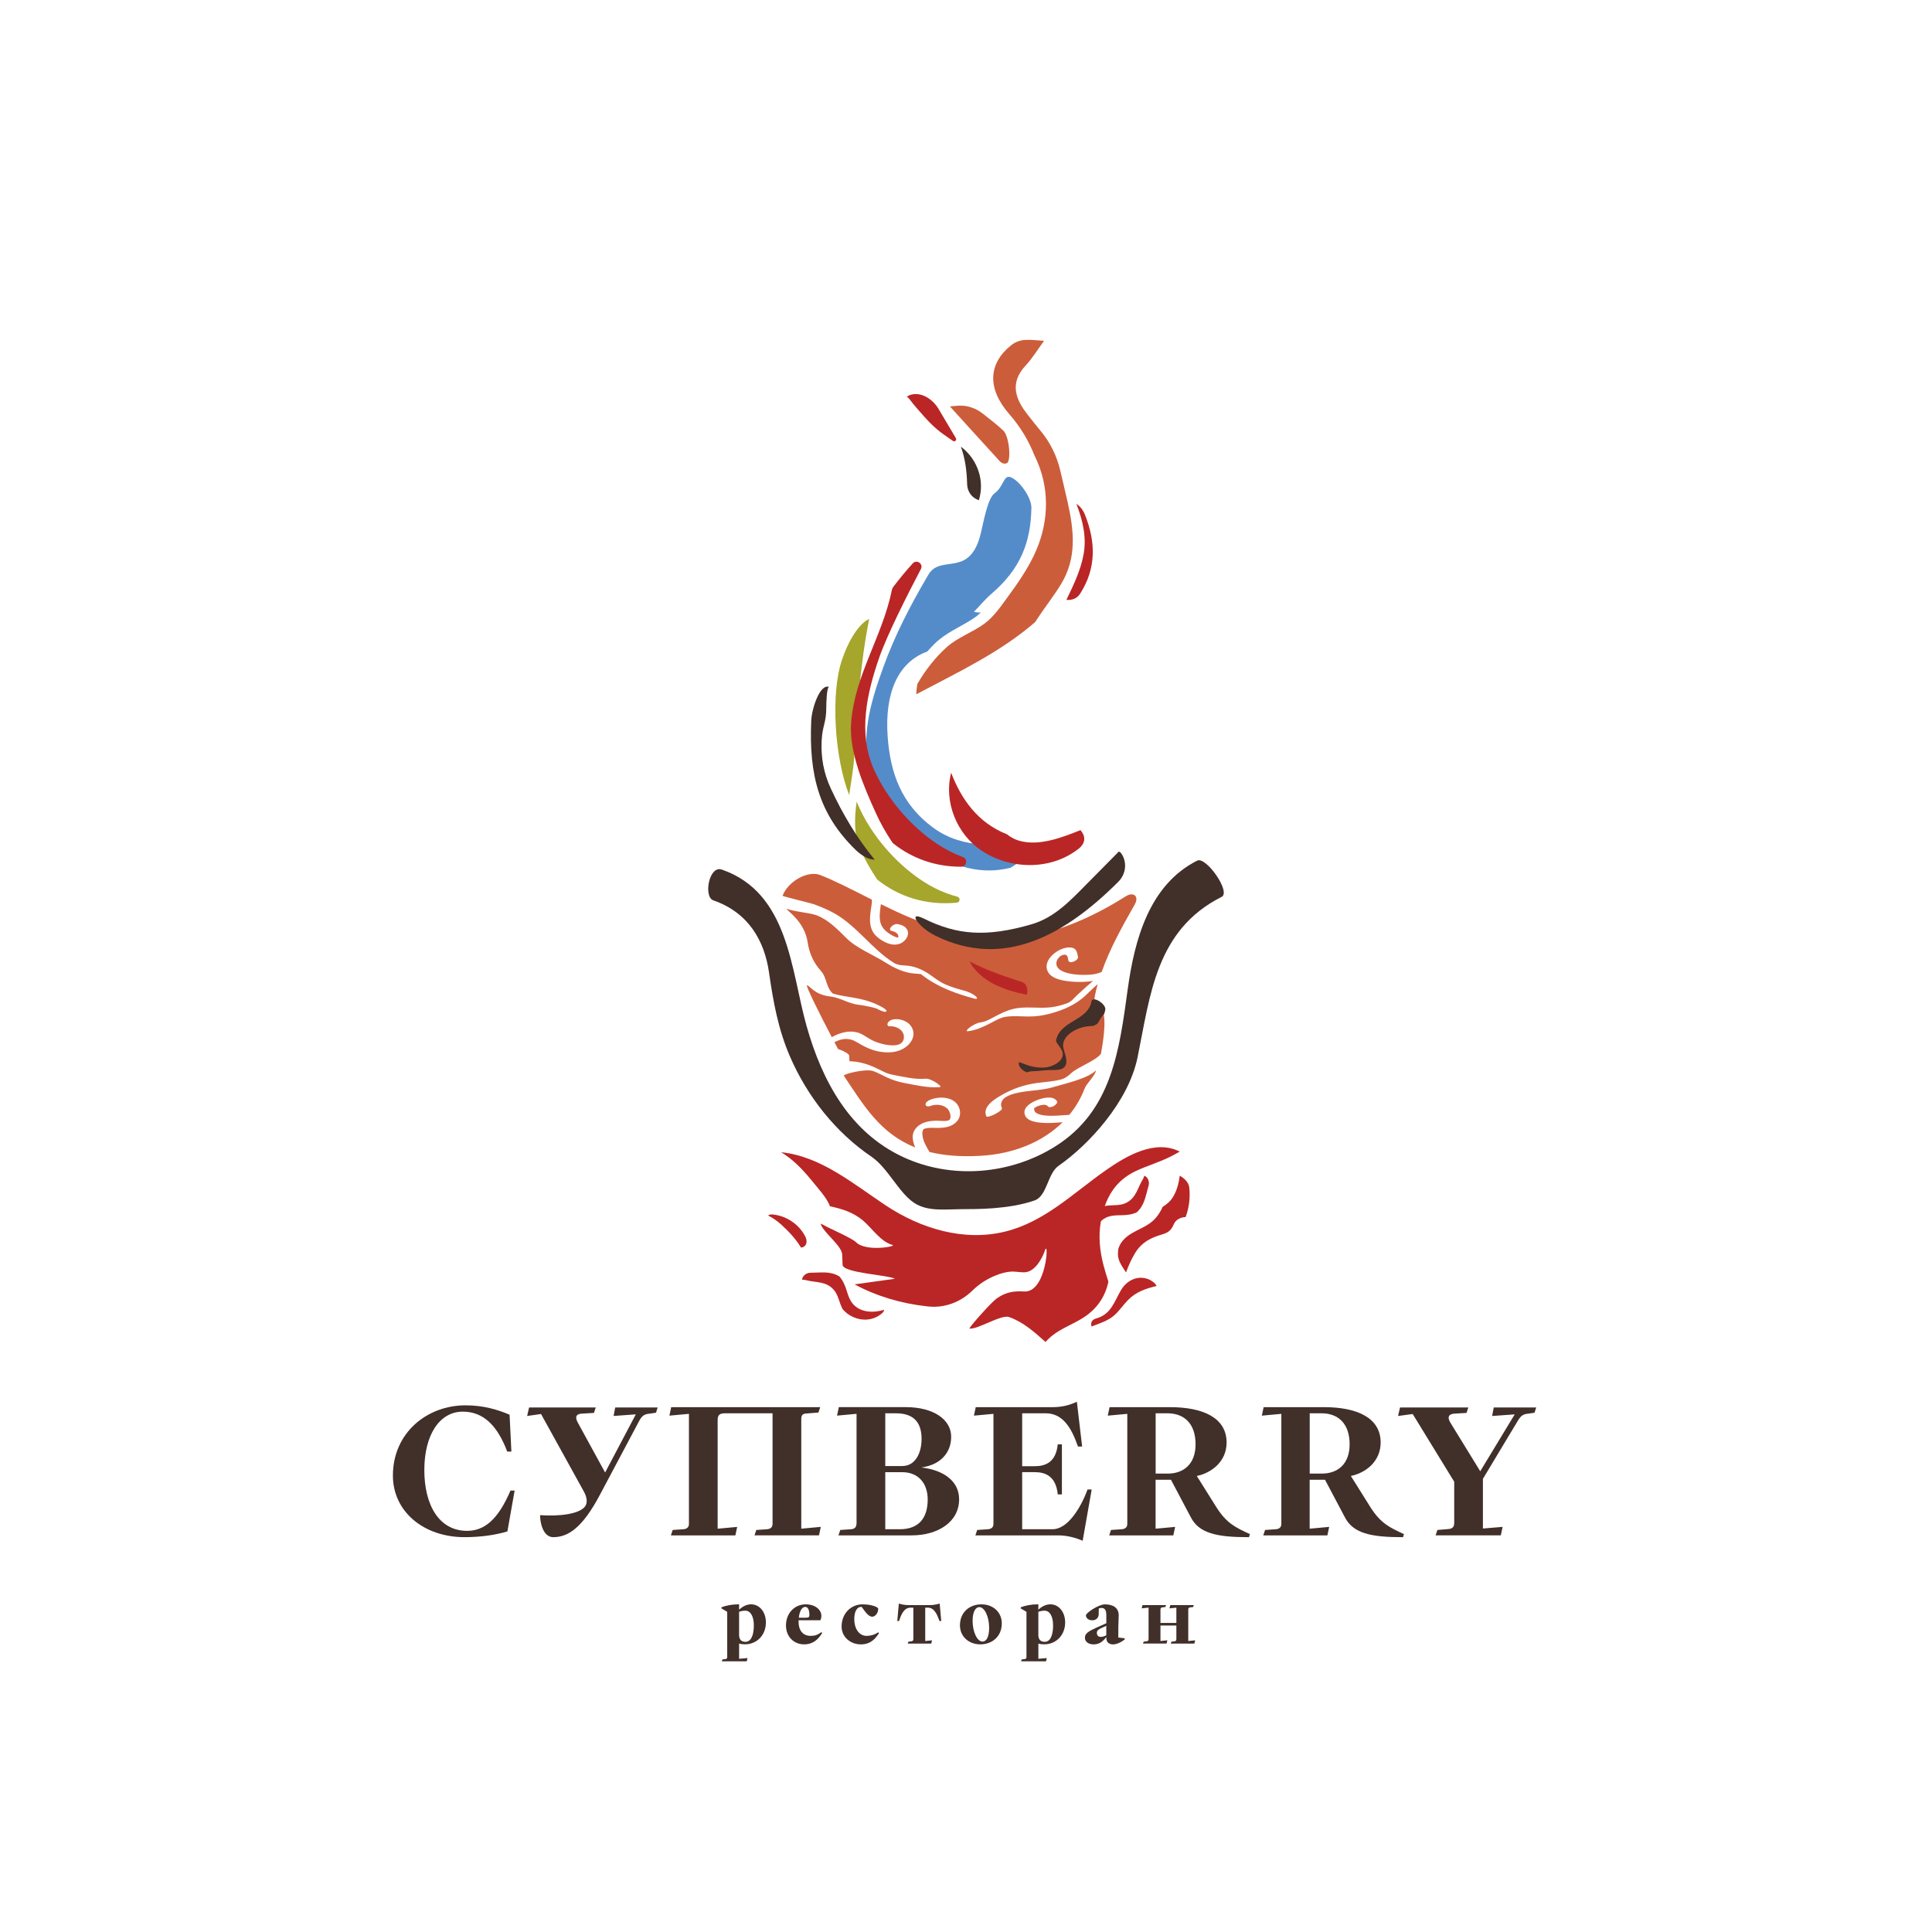 <?xml version="1.0" encoding="UTF-8"?> <svg xmlns="http://www.w3.org/2000/svg" id="_Слой_2" data-name="Слой 2" viewBox="0 0 850.39 850.39"><defs><style> .cls-1 { fill: #a5a62b; } .cls-1, .cls-2, .cls-3, .cls-4, .cls-5 { stroke-width: 0px; } .cls-2 { fill: #cc5d3b; } .cls-3 { fill: #ba2625; } .cls-4 { fill: #412f29; } .cls-5 { fill: #548cca; } </style></defs><g><path class="cls-4" d="M172.94,649.5c0-18.92,15.1-30.93,31.96-30.93,7.79,0,13.99,1.83,19.4,4.13l.79,16.22h-1.83c-4.21-11.13-10.26-17.57-19.56-17.57-10.33,0-16.93,10.41-16.93,25.68s6.36,26.79,18.84,26.79c7.79,0,13.75-5.25,19.08-17.73h1.83l-3.18,17.97c-4.93,1.51-11.61,2.54-18.84,2.54-18.05,0-31.56-11.29-31.56-27.11Z"></path><path class="cls-4" d="M237.74,666.91c8.75.63,17.57-.56,19.88-3.98,1.11-1.67.64-4.13-.64-6.44l-18.84-34.1-6.12.87.87-3.74h29.33l-.79,2.39-5.49.32c-2.23.16-3.1,1.35-1.51,4.13l11.92,21.78,13.51-25.6-9.78.71.71-3.74h18.68l-.72,2.31-2.78.4c-2.23.24-3.26.72-4.61,3.18l-17.33,32.6c-7.63,14.39-13.91,18.6-20.51,18.6-4.45,0-5.8-6.28-5.8-9.7Z"></path><path class="cls-4" d="M296.09,673.43l4.77-.32c1.51-.16,2.38-.87,2.38-2.38v-48.41l-8.59.79.79-3.74h65.59l-.79,2.38-5.17.4c-1.51.08-2.38.48-2.38,2.38v48.33l8.59-.79-.79,3.74h-28.38l.79-2.38,4.77-.32c1.51-.16,2.38-.87,2.38-2.38v-48.65h-21.07c-1.99,0-3.1.64-3.1,2.86v47.94l8.59-.79-.79,3.74h-28.38l.79-2.38Z"></path><path class="cls-4" d="M369.87,673.43l4.77-.32c1.67-.16,2.38-.95,2.38-2.86v-47.94l-8.59.79.79-3.74h29.42c12.32,0,20.03,5.49,20.03,13.04,0,7.16-4.85,12.4-13.12,13.52,10.18,1.19,16.62,6.28,16.62,13.99,0,10.1-9.46,15.9-20.91,15.9h-32.2l.79-2.38ZM397.13,645.29c5.72,0,8.51-5.64,8.51-11.92,0-6.92-3.1-11.29-11.29-11.29h-4.69v23.21h7.47ZM396.02,673.11c8.9,0,12.32-5.48,12.32-13.12,0-6.76-3.82-12-11.29-12h-7.39v25.12h6.36Z"></path><path class="cls-4" d="M430.13,673.43l4.77-.32c1.51-.16,2.38-.87,2.38-2.38v-48.41l-8.59.79.79-3.74h33.87c4.29,0,7.63-.95,10.65-2.38l2.31,19.71h-1.83c-3.02-8.66-6.84-14.63-14.31-14.63h-10.25v23.29h5.56c4.53,0,9.3-1.59,10.1-9.62h1.83v22.02h-1.83c-.79-8.11-5.57-9.78-10.1-9.78h-5.56v25.12h13.43c6.36,0,12.16-8.82,15.34-17.49h1.83l-3.97,22.58c-3.18-1.43-7.08-2.38-10.73-2.38h-36.49l.79-2.38Z"></path><path class="cls-4" d="M489.04,673.43l4.77-.32c1.51-.16,2.38-.87,2.38-2.38v-48.41l-8.59.79.79-3.74h26.55c14.47,0,24.96,4.61,24.96,15.58,0,8.27-6.52,13.36-13.12,14.71l8.67,13.83c4.53,7.08,8.35,8.82,14.71,11.77l-.4,1.35c-14.23,0-22.02-1.67-25.68-8.9l-8.67-16.38h-6.76v21.54l8.59-.79-.79,3.74h-28.22l.79-2.38ZM514,648.62c6.92,0,12.24-4.13,12.24-12.88,0-9.3-5.17-13.67-12.4-13.67h-5.17v26.55h5.33Z"></path><path class="cls-4" d="M556.85,673.43l4.77-.32c1.51-.16,2.38-.87,2.38-2.38v-48.41l-8.59.79.79-3.74h26.55c14.47,0,24.96,4.61,24.96,15.58,0,8.27-6.52,13.36-13.12,14.71l8.67,13.83c4.53,7.08,8.35,8.82,14.71,11.77l-.4,1.35c-14.23,0-22.02-1.67-25.68-8.9l-8.67-16.38h-6.76v21.54l8.59-.79-.79,3.74h-28.22l.79-2.38ZM581.81,648.62c6.92,0,12.24-4.13,12.24-12.88,0-9.3-5.17-13.67-12.4-13.67h-5.17v26.55h5.33Z"></path><path class="cls-4" d="M632.7,673.43l4.77-.4c1.91-.16,2.62-.96,2.62-2.78v-18.05l-18.28-29.81-6.44.87.87-3.74h30.05l-.79,2.39-5.41.32c-2.23.16-3.34,1.35-1.59,4.13l13.04,21.23,15.18-25.04-9.94.71.71-3.74h18.68l-.72,2.31-2.78.4c-2.23.24-3.18.79-4.61,3.18l-15.34,25.52v21.86l8.67-.72-.79,3.74h-28.7l.79-2.38Z"></path></g><path class="cls-2" d="M470.25,422.68c-.29-1.43-.37-2.74-2.11-2.42-1.4.26-2.66,1.53-3.03,2.89-.89,3.32,2.88,4.73,5.39,5.3,3.04.69,6.26.77,9.37.56,1.78-.12,3.47-.52,5.04-1.19,3.65-10.42,9.15-20.16,14.58-29.75,2.05-3.61-.66-5.66-3.95-3.56-11.7,7.45-26.55,14.59-40.5,17.18-14.34,2.66-30.05-.69-43.97-4.16-6.81-1.7-15.06-5.47-23.34-9.56-.14.85-.29,2-.39,3.03-.13,1.35-.18,2.71,0,4.06.34,2.57,1.8,4.34,3.89,5.76.75.5,1.53.99,2.36,1.35.51.22,1.04.4,1.58.51.07.01.12.02.15.03.14-.38.14-.79-.03-1.17-.39-.9-1.55-1.56-2.44-1.67-.94-.11-1.41-.71-.85-1.59.54-.85,1.86-1.66,2.9-1.54,1.69.2,3.5.87,4.39,2.43.9,1.59.15,3.5-1.03,4.73-2.33,2.44-5.61,2.26-8.42.92-2.33-1.11-4.73-2.78-5.89-5.15-1.39-2.84-1.07-6.13-.66-9.15.15-1.12.39-2.15.48-3.24.03-.43.04-.96-.06-1.32-8.22-4.14-16.26-8.32-22.71-10.82-5.37-2.08-14.07,2.68-16.56,9.15,1.28.59,12.61,3.26,13.86,3.73,3.1,1.17,6.15,2.4,9.04,4.04,10.02,5.7,16.45,15.75,26.19,21.79,2.14,1.33,4.77.94,7.17,1.38,3.25.59,6.31,2.12,8.99,4.04,2.19,1.57,4.21,3.1,6.71,4.16,2.62,1.12,5.36,1.91,8.11,2.65,1.7.45,3.56,1.27,4.91,2.4.98.83.81,1.43-.52,1.07-7.7-2.06-15.45-4.81-21.93-9.57-.53-.39-1.09-.78-1.6-1.21-.4-.05-.98-.1-.93-.1-1.5-.14-3-.18-4.48-.51-3.66-.8-7.14-2.55-10.28-4.54-5.37-3.41-12.58-6.19-17.08-10.65-3.95-3.91-7.85-8.02-13.12-10.08-2.68-1.05-10.56-1.72-13.17-2.91-.2.87,7.83,5.33,9.21,14.91.66,4.55,2.59,8.89,5.67,12.29.61.67,1.12,1.41,1.5,2.22,1.22,2.6,1.51,5.71,3.7,7.75.04.04.12.1.2.15.05.02.09.03.16.05.61.15,1.47.43,2.19.59,1.88.43,3.78.7,5.68,1.01,4.32.71,8.54,1.69,12.45,3.72.31.16,3.49,1.66,3.1,2.46-.39.8-3.37-.7-3.84-.94-.28-.15-.34-.19-.32-.19-.05-.02-.12-.04-.23-.08.07.03-.78-.26-.82-.27-1.14-.34-2.33-.55-3.48-.79-1.21-.25-2.43-.47-3.66-.61-4.36-.5-8.04-3.16-12.38-3.64-7.01-.77-8.96-4.76-10.2-4.94-.86-.13,5.48,12.56,10.88,22.84,3.36-1.85,7.23-3.06,11.03-2.13,1.98.49,3.63,1.69,5.35,2.73,1.83,1.12,3.78,1.87,5.86,2.38,2.76.69,8.81,1.73,9.46-2.4.54-3.47-3.15-5.58-6.14-5.34-1.04.08-1.3-.84-.85-1.59.59-.98,1.82-1.46,2.9-1.54,3.29-.26,6.99,1.3,8.07,4.66,1,3.11-.8,5.98-3.32,7.74-3.37,2.35-7.53,2.55-11.46,1.85-3.84-.69-6.92-2.37-10.23-4.34-3.16-1.89-6.49-1.43-9.5.23.55,1.04,1.08,2.04,1.59,2.98.87.29,1.73.65,1.85.71.79.39,3.14,1.36,3.1,2.46-.02.73-.03,1.48.1,2.21,0,0,0,0,.01,0,3.64.09,7.02.95,10.35,2.39,1.72.74,3.37,1.62,5.06,2.41,1.33.62,2.75,1.02,4.19,1.28,4.51.81,9.11,2.01,13.74,1.61,1.53-.13,3.26.84,4.53,1.56.12.07,3.01,2.03,1.97,2.12-5.35.46-10.57-.85-15.79-1.81-2.58-.47-5.03-1.29-7.43-2.36-2.07-.92-4.07-2.15-6.22-2.89-3.37-1.15-13.38,1.36-12.88,2.1,8.61,12.9,15.96,25.42,31.38,31.52-.56-1.3-.98-2.65-1.09-4.07-.29-3.78,2.71-6.32,6.12-7.2,1.64-.42,3.35-.5,5.03-.48,1.39.02,2.91.28,4.28-.06.31-.08.48-.15.58-.2.02-.01.23-.18.17-.11.25-.29.4-.73.44-1.19.1-1.36-.55-3.08-1.59-3.98-1.93-1.66-5.08-1.82-7.21-.96-.65.26-2.09.4-2.17-.63-.08-1.05,1.3-1.81,2.1-2.13,3.2-1.28,7.59-1.36,10.49.7,2.6,1.84,3.53,5.88,1.52,8.45-2.42,3.1-6.29,3.36-9.89,3.26-1.54-.04-3.18-.11-4.67.36-.28.09-.43.12-.68.63-.31.62-.32,1.36-.26,2.04.21,2.72,1.73,5.21,3.12,7.57,6.19,1.54,13.5,2.2,22.37,1.7,14.88-.83,27.55-6.19,36.24-14.8-1.32.1-2.64.23-3.96.29-2.72.12-5.51.13-8.18-.44-1.98-.42-4.29-1.38-4.64-3.63-.48-3.15,3.29-5.07,5.7-6.01,2.31-.89,6.85-2.09,8.55.5.55.84-.88,1.91-1.45,2.22-.72.38-2.09.81-2.65-.04-.16-.24-.47-.4-.88-.5-.07-.02-.09-.02-.1-.03-.02,0-.03,0-.1,0-.17-.01-.35-.01-.52-.02-.05,0-.29.01-.33.01-.09.01-.18.02-.28.03-.36.05-.72.12-1.07.21,0,0,0,0,0,0-.08.02-.15.04-.23.07-.16.05-.32.1-.49.16-.12.04-.62.26-.69.27-.23.11-.46.24-.69.36,0,.01-.27.19-.43.3-.02.02-.04.04-.05.06-.01.02-.02.04-.03.06-.01.12-.03.33-.03.37,0,.17.02.33.05.5.02.03.11.3.14.36.07.15.17.28.26.41-.06-.08.02.05.19.18,1.34,1.05,3.3,1.31,5.02,1.43,3.3.22,6.56-.2,9.83-.36,2.82-3.44,5.09-7.29,6.69-11.5.91-2.38,4.59-5.59,5.08-8.07-3.94,3.75-13.72,5.82-18.94,7.39-6.04,1.81-12.61,1.22-18.56,3.32-.56.2-.86.33-1.83.81.53-.27-.54.32-.12.07-.32.19-.49.27-.78.51-1.44,1.16-2.03,2.78-1.23,4.5.57,1.24-6.37,4.62-6.83,3.63-1.94-4.23,3.67-7.6,6.66-9.33,4.92-2.85,10.11-4.62,15.75-5.37,3.41-.46,6.91-.64,10.26-1.48,1.81-.45,3.35-1.54,4.69-2.84,2.65-2.57,10.95-5.5,13.09-8.56,5.11-27.93-4.38-17.2-2.66-25.61.35-1.69.76-3.36,1.22-5.01-1.64,1.45-3.26,2.92-4.81,4.47-4.4,4.41-10.16,6.93-16.11,8.51-3.06.81-6.05,1.28-9.22,1.28-3.37,0-6.77-.37-10.13.09-2.84.39-5.13,1.95-7.65,3.22-2.88,1.45-5.87,2.73-9.09,3.15-1.61.21.27-1.37.68-1.67,1.37-.98,3.12-1.99,4.81-2.21,2.37-.31,4.28-1.53,6.36-2.62,2.46-1.28,4.99-2.53,7.68-3.22,5.55-1.43,11.21-.16,16.83-.8,2.42-.27,4.93-.95,7.21-1.79,1.88-.69,3.1-2.35,4.52-3.7,2.22-2.12,4.55-4.11,6.86-6.13-.65.12-1.32.22-1.99.28-3.32.32-6.69.25-9.99-.27-2.76-.43-6.45-1.32-7.88-4.02-2.14-4.06,2.03-8.21,5.43-9.75,1.67-.76,3.98-1.37,5.77-.67,1.55.61,1.74,2.41,2.03,3.84.32,1.6-3.88,3.45-4.27,1.5Z"></path><path class="cls-4" d="M526.99,378.8c-21.17,10.65-27.62,34.92-30.61,56.6-3.7,26.83-6.93,53.43-31.75,69.11-19.86,12.55-45.74,14.72-67.12,4.77-23.31-10.84-35.6-33.25-42.48-57.64-6.94-24.59-7.76-58.61-37.29-68.88-5.72-1.99-8.13,12.02-3.79,13.53,15.49,5.38,22.54,17.72,24.56,31.88,1.82,12.71,4.03,24.89,9.15,36.75,7.6,17.62,20.12,33.56,36.11,44.34,7.16,5.04,11.82,15.69,18.59,20.19,5.92,3.92,13.75,2.82,20.46,2.78,6.82-.04,20.92.18,32.53-3.83,5.59-1.93,5.7-11.85,10.55-15.22,13.34-9.29,30.77-28.15,34.8-47.74,5.57-27.14,7.96-56.06,37.02-70.67,4.23-2.13-6.9-17.89-10.73-15.96Z"></path><path class="cls-3" d="M490.46,578.96c2.23-1.99,3.95-4.61,6.04-6.74,3.65-3.71,7.97-5.05,12.6-6.19-.76-1.41-2.3-2.47-3.7-3-4.83-1.84-9.56.65-12.04,4.93-3.07,5.31-4.35,10.55-10.96,12.41-1.97.55-2.4,2-1.96,3.5,3.41-1.28,7.34-2.53,10.01-4.91Z"></path><path class="cls-3" d="M354.55,544.47c-2.77-5.6-8.39-9.34-14.57-9.93-.75-.07-1.39.12-1.9.48,2.05,1.02,3.98,2.35,5.75,3.96,3.2,2.91,6.47,6.33,8.73,10.14.13-.01.26-.01.39-.04,2.25-.5,2.47-2.84,1.59-4.61Z"></path><path class="cls-3" d="M375.68,574.21c-2.48-2.6-2.7-6.19-4.22-9.29-.57-1.18-1.22-2.17-1.94-3.05-4.1-2.51-8.09-1.67-12.78-1.66-1.77,0-3.6,1.33-3.69,3.1.5-.05,1-.03,1.5.11,4.45,1.22,8.87.39,12.31,4.16,1.74,1.9,2.25,4.3,3.14,6.66.25.66.53,1.29.82,1.91.78.89,1.64,1.72,2.65,2.4,4.6,3.1,10.44,3.18,14.71-.43.64-.54.93-1.09.99-1.62-4.58,1.46-10.09,1.29-13.5-2.28Z"></path><path class="cls-3" d="M486.7,536.02c3.2-1.62,6.7-.81,10.11-1.36,1.29-.21,2.43-.54,3.48-.98,3.58-3.2,3.93-7.27,5.27-11.76.51-1.7-.24-3.83-1.9-4.42-.1.49-.26.97-.54,1.41-2.45,3.91-2.93,8.38-7.53,10.59-2.32,1.12-4.77.92-7.28,1.09-.71.05-1.39.14-2.06.24-1.08.48-2.11,1.07-3.06,1.85-4.3,3.51-6.06,9.08-3.83,14.21.33.77.78,1.2,1.26,1.41-.08-4.81,1.67-10.04,6.08-12.27Z"></path><path class="cls-3" d="M523.44,522.53c-.24-2.03-2.09-3.91-4.16-5.03-.43,3.32-1.29,6.64-2.98,9.38-1.17,1.9-2.76,3.25-4.55,4.33-.71,1.63-1.64,3.2-2.87,4.68-3.92,4.7-9.72,5.29-13.91,9.36-1.36,1.32-2.18,2.78-2.71,4.33-.17,1.45-.34,2.89.05,4.34.52,1.94,1.69,3.69,2.79,5.34.17.26.35.53.54.8,1.12-3.08,2.46-5.99,3.97-8.5,1.98-3.29,4.69-5.43,8.2-6.93,4.29-1.83,6.93-1.21,8.84-5.74.88-2.1,3.03-3.09,5.22-3.19,1.55-4.14,2.1-8.67,1.58-13.18Z"></path><path class="cls-3" d="M428.48,425.88c4.96,6.47,13.39,10.01,23.53,11.99.51-2.76-.09-4.95-2.34-5.69-4.91-1.62-14.93-4.7-22.91-9.04.49.96,1.06,1.87,1.72,2.74Z"></path><path class="cls-4" d="M480.39,440.86c-1.46,7.92-12.01,8.24-15.02,15.29-.29.68-.48,1.36-.59,2.05.94,2.17,3.37,3.88,2.96,6.43-.4,2.49-3.31,4.09-5.46,4.77-2.51.8-5.39.57-7.93.04-1.79-.37-3.42-1.12-5.14-1.72-.23-.08-.46-.14-.68-.21-.14.38-.14.87.03,1.4.44,1.4,2.08,2.64,3.52,3.11.77-.31,1.59-.49,2.36-.5,2.63-.03,5.22-.52,7.86-.54,2.67-.02,6.66.35,7.05-3.31.39-3.64-2.73-6.51-.72-10.19,1.42-2.61,4.54-4.28,7.28-5.14,1.44-.45,2.88-.63,4.38-.73.32-.02.64-.03.96-.05.52-.27,1.04-.53,1.56-.79.13-.12.26-.24.38-.36.82-1.34,1.54-2.66,2.22-3.5.12-.14.3-.3.52-.45.25-.62.45-1.28.58-1.99.47-2.54-5.61-6.42-6.12-3.63Z"></path><path class="cls-4" d="M491.81,375.48c-4.45,4.5-8.9,9-13.35,13.5-7.16,7.24-14.22,14.9-24.42,17.86-20.12,5.84-32.95,4.65-47.35-2.49-7.54-3.74-2.55,3.75,4.96,7.47,29.96,14.86,56.93-.05,80.62-23.73,3.16-3.16,3.91-8.07,1.63-11.91-.74-1.24-1.43-1.78-2.09-.7Z"></path><path class="cls-3" d="M486.69,515.14c-14.06,9.8-26.69,22.57-44.09,26.91-18.34,4.58-37.36-1.29-52.71-11.46-14.28-9.47-28.67-21.69-46.05-23.42,1.25.76,2.47,1.59,3.65,2.52,3.81,2.99,7.13,6.59,10.15,10.37,2.67,3.34,6.09,6.89,7.7,10.89,0,0,0,.01,0,.02,5.25,1.09,10.24,2.67,14.49,6.24,3.95,3.33,7.79,9.36,12.97,10.76,2.26.61-11.62,3.15-15.94-1.14-1.93-1.92-11.62-6.03-13.99-7.42-.53-.31-1.09-.57-1.67-.8.97,3.71,9.27,9.61,9.49,13.51.09,1.52.14,3.06.18,4.61.11,3.58,19.88,4.42,23.03,6.13.02,0-17.76,2.46-17.74,2.47,9.74,5.26,20.7,8.44,31.68,9.65.28.03.56.06.84.09,7.2.74,14.24-1.98,19.39-7.06,2.87-2.83,6.37-5.06,10.06-6.56,2.09-.85,4.22-1.5,6.48-1.71,2.21-.2,4.38.38,6.56.26,4.32-.24,7.52-5.92,8.79-9.64,1.8-5.28.76,18.75-9.23,18.1-4.63-.3-8.15.34-12.05,3.09-2.16,1.52-10.72,11.05-12.06,13.23,3.68.55,14.02-6.31,17.56-5.06,6.31,2.23,11.14,6.62,16.02,10.97,1.29-1.47,2.82-2.84,4.69-4.08,4.66-3.1,10.08-4.87,14.47-8.43,4.52-3.66,7.32-8.36,8.52-14-.78-2.51-1.58-5.01-2.22-7.51-1.62-6.29-2.25-12.74-1.08-19.18,1.81-10,6.12-17.77,15.55-22.14,5.04-2.34,10.39-3.85,15.35-6.39,1.21-.62,2.51-1.31,3.8-2.08-10.85-5.49-23.36,1.8-32.61,8.25Z"></path><path class="cls-2" d="M457.22,271.42c3.2-4.81,6.8-9.36,9.8-14.3,7.04-11.58,5.73-23.36,2.91-36.11-1-4.54-2.14-9.07-3.18-13.63-1.51-6.62-4.55-12.83-8.94-18-1.89-2.23-3.67-4.58-5.47-6.85-5.46-6.89-8.02-14.02-.87-21.67,2.9-3.1,5.13-6.82,8.09-10.85-5.7-.3-10.24-1.5-14.62,2.05-9.8,7.93-10.63,18.82-.73,30.18,4.93,5.65,8.55,11.71,11,17.96.54,1.12,1.06,2.24,1.53,3.37,5.61,13.38,4.55,28.09-1.71,41.02-3.11,6.42-7.13,12.25-11.34,17.98-3.14,4.28-6.12,8.81-10.46,11.99-5.33,3.89-11.62,5.89-16.59,10.36-4.97,4.47-9.44,10.18-12.84,16.09-.28,1.46-.45,2.98-.5,4.59,18.53-9.81,36.98-18.46,52.33-31.78.52-.8,1.05-1.6,1.58-2.4Z"></path><path class="cls-2" d="M443.09,203.92c2.09-.68,1.24-11.83-1.48-14.4s-5.71-4.81-8.83-7.3c-.01-.01-.03-.02-.04-.03-3.03-2.43-6.78-3.82-10.66-3.63-1.27.06-2.59.18-3.95.35,7.54,8.3,14.14,15.6,20.79,22.85,1.1,1.2,2.17,2.82,4.18,2.16Z"></path><path class="cls-5" d="M431.78,234.46c-4.76,20.36-17.69,9.19-23.13,18.48-.21.36-.43.73-.64,1.09-7.52,12.82-14.13,25.64-19.21,39.63-5.49,15.11-10.7,31.95-5.13,47.81,4.46,12.69,14.79,24.74,25.53,32.59,10.57,7.73,23.15,11.08,35.65,7.87,4-2.39,7.68-5.53,11.21-9.68-16.37-.8-31.59,2.14-45.33-7.95-14.04-10.3-18.9-24.2-20.03-40.25-1.35-19.24,4.72-32.69,17.43-37.26,1-1.12,2.01-2.21,3.06-3.26,5.06-5.04,11.13-7.33,16.99-11.12,1.29-.83,2.44-1.78,3.52-2.8-.93.03-1.92-.06-3-.32,2.67-2.77,4.99-5.6,7.72-7.94,12.65-10.85,17.27-22.46,17.56-37.74.09-4.84-5.6-12.41-9.28-13.61-3.02-.99-2.88,4.2-6.94,7.13-2.98,2.15-4.81,12.35-5.98,17.32Z"></path><g><path class="cls-1" d="M382.57,272.49c.09-.21-6.56,2.3-11.91,17.78-5.2,15.06-3.25,43.61,3.13,59.7.72-5.36,1.78-10.79,2.14-16.12,1.45-21.28,2.53-40.55,6.64-61.37Z"></path><path class="cls-1" d="M421.36,394.68c-5.5-1.45-10.82-3.9-15.85-7.28-11.71-7.85-22.17-20.1-27.82-33.06-.22-.49-.43-1-.63-1.52-.99,7.38-1.32,14.64,1.75,21.37,2.03,4.45,4.47,8.69,7.19,12.76.08.12.18.23.3.33,9.26,7.36,21.16,11.34,34.84,10.04,1.49-.14,1.68-2.25.23-2.64Z"></path></g><path class="cls-3" d="M412.33,371.35c-11.71-7.85-22.17-20.1-27.82-33.06-6.87-15.75-2.94-33.13,2.43-48.68,3.43-9.93,12.18-27.29,18.4-39.15,1.2-2.29-1.84-4.39-3.58-2.48-3.08,3.37-5.97,6.9-8.72,10.53l-.42.95c-4.17,20.77-16.57,37.84-18.02,59.06-.86,12.66,5.72,28,11.03,39.61,2.01,4.41,4.43,8.61,7.11,12.64.13.2.3.38.49.53,8.12,6.42,18.26,10.24,29.84,10.2,2.48,0,3.06-3.41.74-4.27-3.95-1.45-7.79-3.43-11.47-5.89Z"></path><path class="cls-3" d="M448.91,370.15c-2.16-.57-4.06-1.63-5.77-2.98-.07-.03-.15-.04-.22-.07-12.42-4.99-19.76-15.18-24.26-26.96-3.31,12.69,2.4,26.93,13.31,34.23,12.68,8.49,30.67,8.84,42.84-.83,3.32-2.64,2.91-5.7.78-8.15-8.03,3.2-17.93,7.09-26.67,4.76Z"></path><path class="cls-3" d="M400.34,175.72c1.99,2.7,4.27,5.15,6.47,7.67,2.86,3.27,6.08,6.22,9.69,8.64.99.67,1.97,1.35,2.94,2.04.8.57,1.81-.36,1.31-1.2-2.55-4.3-5.1-8.6-7.65-12.9-2.29-3.87-7.01-7.39-11.76-6.33-.85.19-1.57.53-2.17.98.44.29.84.65,1.18,1.1Z"></path><path class="cls-4" d="M422.95,196.6c1.92,5.35,2.61,10.87,2.74,16.47.06,2.56,1.32,5.01,3.52,6.32.53.31,1.08.59,1.64.81.02-.05.03-.11.05-.16,2.53-8.35-.5-17.41-7.28-22.9-.22-.18-.44-.36-.67-.54Z"></path><path class="cls-4" d="M365.68,347.05c-3.09-6.66-4.37-13.54-4.03-20.87.32-6.91,2.1-8.01,2.05-14.95-.01-1.45.14-8.21,1.14-8.92-4.08-1.2-7.53,9.7-7.76,14.86-1.08,23.92,3.4,41.11,19.33,56.72,2.14,2.09,5.29,4.44,8.6,4.52-7.82-9.49-14.17-20.21-19.33-31.36Z"></path><path class="cls-3" d="M477.59,226.64c-.79-1.98-2.01-3.69-3.8-4.86,2.76,7.2,4.61,14.6,3.11,22.5-1.32,6.99-4.44,13.38-7.52,19.77,2.54.2,4.67-.59,6.04-2.72,7.16-11.16,6.93-22.71,2.16-34.69Z"></path><g><path class="cls-4" d="M318.01,730.41l1.16-.14c.68-.07.92-.2.92-1.02v-19.79l-2.52-1.5v-.51c2.07-.78,4.76-1.29,7.41-1.29h.34v2.38c1.26-1.22,3.13-2.38,5.27-2.38,3.77,0,6.53,3.4,6.53,7.99,0,5.58-4.01,9.62-9.21,9.62-1.02,0-1.8-.1-2.58-.34v6.7l3.71-.31-.34,1.43h-11.02l.34-.85ZM328.14,722.66c2.38,0,3.67-2.79,3.67-7.21,0-4.01-1.46-6.49-3.74-6.49-.99,0-1.77.17-2.75.44v10.61c.2,2.04,1.33,2.65,2.82,2.65Z"></path><path class="cls-4" d="M345.96,715.45c0-5.3,3.67-9.28,8.7-9.28,4.28,0,6.87,2.48,6.87,5,0,.92-.2,1.6-.44,2.01h-9.59v.71c0,3.6,1.8,6.15,5.3,6.15,1.94,0,3.03-.41,4.76-1.63l.34.34c-1.67,2.79-4.01,5.03-7.96,5.03-4.49,0-7.99-3.37-7.99-8.33ZM354.9,712.05c1.16,0,1.36-.41,1.36-1.22,0-2.58-.85-3.54-1.84-3.54-1.33,0-2.48,1.67-2.82,4.76h3.3Z"></path><path class="cls-4" d="M370.44,715.96c0-5.75,4.08-9.79,9.21-9.79,4.08,0,6.9,1.22,6.9,1.94,0,2.21-1.6,3.5-2.58,3.5-1.19,0-2.41-1.16-3.43-2.58l-1.26-1.73h-.37c-1.46,0-2.89,1.73-2.89,5.27,0,4.62,2.31,7.48,5.44,7.48,1.8,0,3.54-.51,5.1-1.56l.34.34c-1.63,2.58-3.77,4.96-7.99,4.96-4.62,0-8.47-3.3-8.47-7.82Z"></path><path class="cls-4" d="M399.88,722.59l1.26-.14c.65-.07.88-.37.88-1.02v-13.8h-1.22c-2.86,0-4.11,2.89-5.07,5.88h-.78l.68-7.68c1.63.51,3.06.68,4.62.68h8.74c1.56,0,2.96-.2,4.62-.68l.68,7.68h-.75c-1.12-2.99-2.31-5.88-5.1-5.88h-1.19v14.69l2.99-.31-.34,1.43h-10.37l.34-.85Z"></path><path class="cls-4" d="M422.53,715.42c0-5.81,4.25-9.25,9.48-9.25s8.94,3.57,8.94,8.36c0,5.81-4.25,9.25-9.45,9.25s-8.97-3.57-8.97-8.36ZM432.42,722.56c1.77,0,2.96-2.04,2.96-6.09,0-4.86-2.01-9.08-4.32-9.08-1.77,0-2.96,2.28-2.96,6.05,0,4.86,2.04,9.11,4.32,9.11Z"></path><path class="cls-4" d="M449.73,730.41l1.16-.14c.68-.07.92-.2.92-1.02v-19.79l-2.52-1.5v-.51c2.07-.78,4.76-1.29,7.41-1.29h.34v2.38c1.26-1.22,3.13-2.38,5.27-2.38,3.77,0,6.53,3.4,6.53,7.99,0,5.58-4.01,9.62-9.21,9.62-1.02,0-1.8-.1-2.58-.34v6.7l3.71-.31-.34,1.43h-11.01l.34-.85ZM459.86,722.66c2.38,0,3.67-2.79,3.67-7.21,0-4.01-1.46-6.49-3.74-6.49-.99,0-1.77.17-2.75.44v10.61c.2,2.04,1.33,2.65,2.82,2.65Z"></path><path class="cls-4" d="M486.99,721.2l-.03-.61c-1.6,2.01-3.13,3.2-5.58,3.2-2.21,0-3.84-1.09-3.84-2.92s1.39-2.75,5.07-4.45l4.35-1.94v-3.5c0-2.55-.85-3.23-2.21-3.23-.34,0-.92.14-1.12.31l-.03,2.48c-.03,1.46-1.02,2.65-2.86,2.65-1.67,0-2.75-.99-2.75-2.18,0-1.09,5.61-4.83,8.36-4.83,3.6,0,6.19,1.53,6.05,5.07-.17,3.64-.17,5.92-.17,9.52l2.82.34v.51c-1.83,1.46-3.77,2.18-5.17,2.18-1.87,0-2.89-1.16-2.89-2.58ZM484.47,720.48c.99,0,1.8-.31,2.48-.71v-4.15l-2.18.99c-1.33.61-1.97,1.16-1.97,2.01,0,1.09.51,1.87,1.67,1.87Z"></path><path class="cls-4" d="M515.65,722.59l1.26-.14c.65-.07.88-.37.88-1.02v-5.95h-7v6.83l3.03-.31-.34,1.43h-10.4l.34-.85,1.26-.14c.65-.07.88-.37.88-1.02v-13.8l-3.03.31.34-1.43h10.4l-.34.85-1.26.14c-.65.07-.88.37-.88,1.02v5.85h7v-6.73l-3.03.31.34-1.43h10.4l-.34.85-1.26.14c-.65.07-.88.37-.88,1.02v13.8l3.03-.31-.34,1.43h-10.4l.34-.85Z"></path></g></svg> 